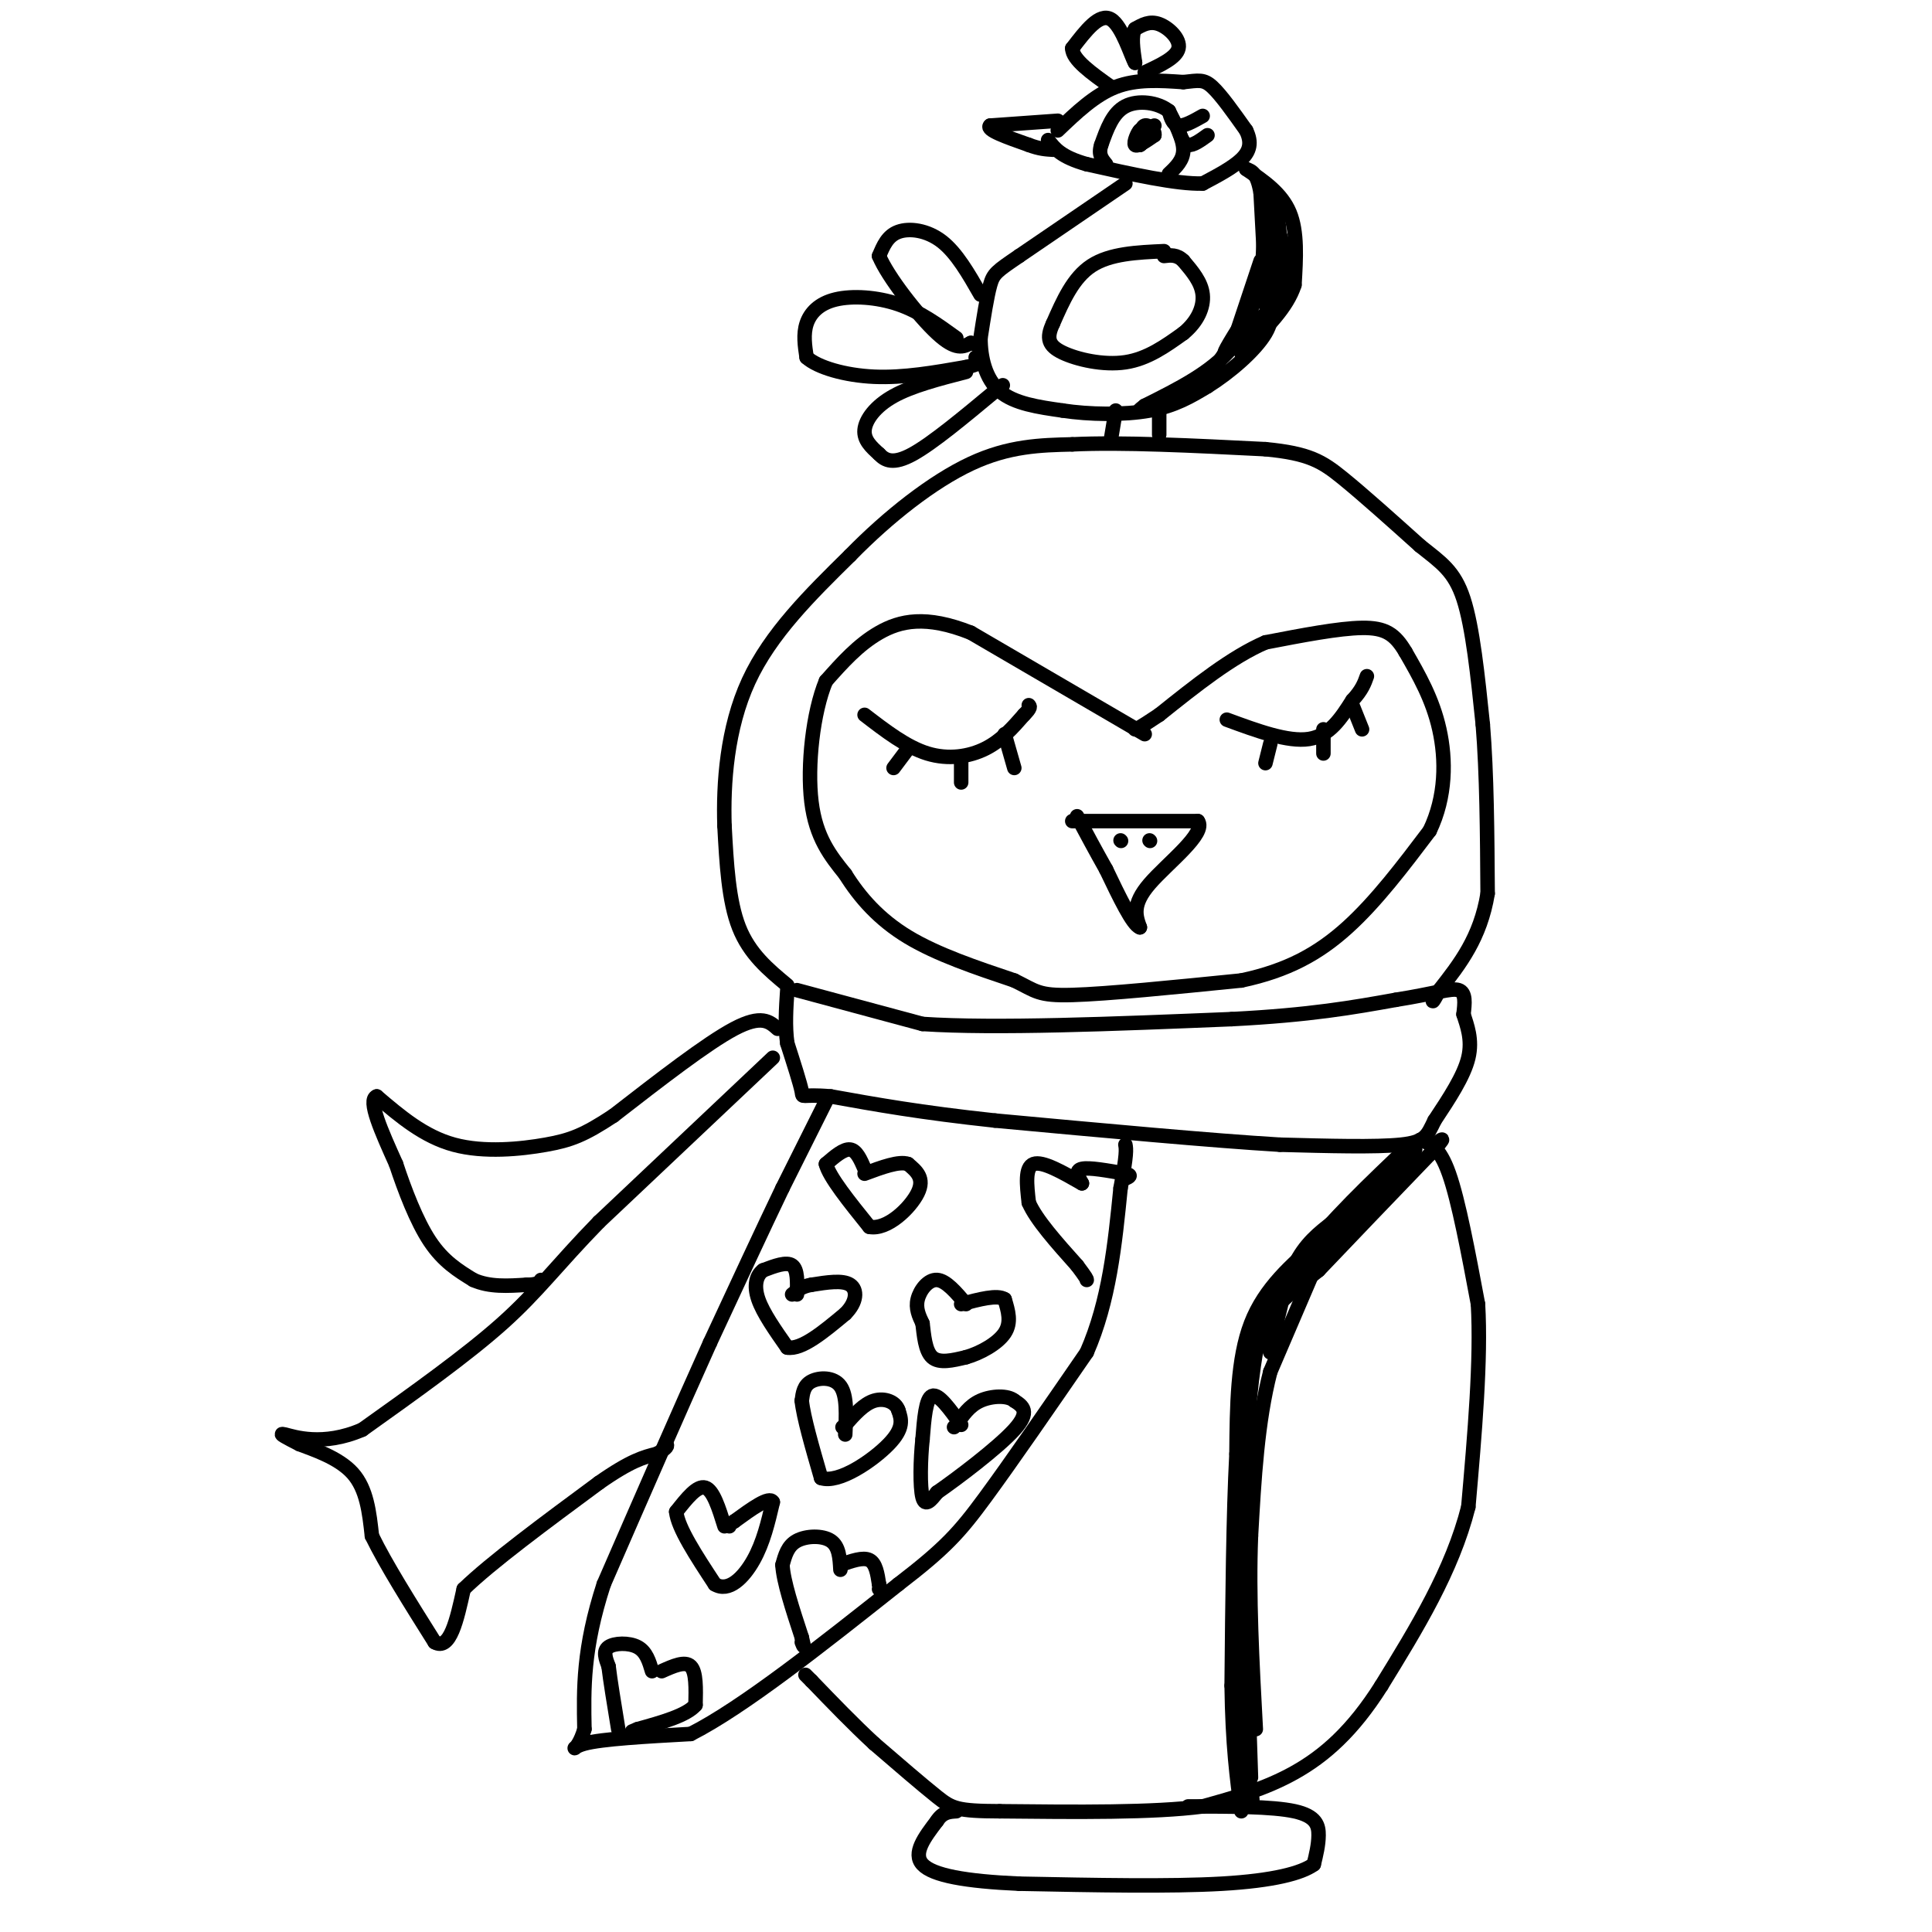 <svg viewBox='0 0 400 400' version='1.1' xmlns='http://www.w3.org/2000/svg' xmlns:xlink='http://www.w3.org/1999/xlink'><g fill='none' stroke='#000000' stroke-width='3' stroke-linecap='round' stroke-linejoin='round'><path d='M165,205c0.000,0.000 26.000,7.000 26,7'/><path d='M191,212c15.000,1.000 39.500,0.000 64,-1'/><path d='M255,211c16.333,-0.833 25.167,-2.417 34,-4'/><path d='M289,207c8.133,-1.289 11.467,-2.511 13,-2c1.533,0.511 1.267,2.756 1,5'/><path d='M303,210c0.689,2.200 1.911,5.200 1,9c-0.911,3.800 -3.956,8.400 -7,13'/><path d='M297,232c-1.533,3.133 -1.867,4.467 -7,5c-5.133,0.533 -15.067,0.267 -25,0'/><path d='M265,237c-14.000,-0.833 -36.500,-2.917 -59,-5'/><path d='M206,232c-15.500,-1.667 -24.750,-3.333 -34,-5'/><path d='M172,227c-6.489,-0.556 -5.711,0.556 -6,-1c-0.289,-1.556 -1.644,-5.778 -3,-10'/><path d='M163,216c-0.500,-3.500 -0.250,-7.250 0,-11'/><path d='M163,204c-3.917,-3.250 -7.833,-6.500 -10,-12c-2.167,-5.500 -2.583,-13.250 -3,-21'/><path d='M150,171c-0.289,-8.778 0.489,-20.222 5,-30c4.511,-9.778 12.756,-17.889 21,-26'/><path d='M176,115c7.889,-8.089 17.111,-15.311 25,-19c7.889,-3.689 14.444,-3.844 21,-4'/><path d='M222,92c10.167,-0.500 25.083,0.250 40,1'/><path d='M262,93c9.067,0.867 11.733,2.533 16,6c4.267,3.467 10.133,8.733 16,14'/><path d='M294,113c4.311,3.467 7.089,5.133 9,11c1.911,5.867 2.956,15.933 4,26'/><path d='M307,150c0.833,10.167 0.917,22.583 1,35'/><path d='M308,185c-1.500,9.167 -5.750,14.583 -10,20'/><path d='M298,205c-1.833,3.500 -1.417,2.250 -1,1'/><path d='M237,152c0.000,0.000 -36.000,-21.000 -36,-21'/><path d='M201,131c-9.333,-3.711 -14.667,-2.489 -19,0c-4.333,2.489 -7.667,6.244 -11,10'/><path d='M171,141c-2.689,6.444 -3.911,17.556 -3,25c0.911,7.444 3.956,11.222 7,15'/><path d='M175,181c3.000,4.822 7.000,9.378 13,13c6.000,3.622 14.000,6.311 22,9'/><path d='M210,203c4.533,2.200 4.867,3.200 12,3c7.133,-0.200 21.067,-1.600 35,-3'/><path d='M257,203c9.578,-2.022 16.022,-5.578 22,-11c5.978,-5.422 11.489,-12.711 17,-20'/><path d='M296,172c3.400,-7.067 3.400,-14.733 2,-21c-1.400,-6.267 -4.200,-11.133 -7,-16'/><path d='M291,135c-2.200,-3.733 -4.200,-5.067 -9,-5c-4.800,0.067 -12.400,1.533 -20,3'/><path d='M262,133c-7.000,3.000 -14.500,9.000 -22,15'/><path d='M240,148c-4.500,3.000 -4.750,3.000 -5,3'/><path d='M254,149c6.333,2.333 12.667,4.667 17,4c4.333,-0.667 6.667,-4.333 9,-8'/><path d='M280,145c2.000,-2.167 2.500,-3.583 3,-5'/><path d='M280,146c0.000,0.000 2.000,5.000 2,5'/><path d='M274,151c0.000,0.000 0.000,5.000 0,5'/><path d='M263,154c0.000,0.000 -1.000,4.000 -1,4'/><path d='M179,148c4.333,3.333 8.667,6.667 13,8c4.333,1.333 8.667,0.667 12,-1c3.333,-1.667 5.667,-4.333 8,-7'/><path d='M212,148c1.500,-1.500 1.250,-1.750 1,-2'/><path d='M208,152c0.000,0.000 2.000,7.000 2,7'/><path d='M199,157c0.000,0.000 0.000,5.000 0,5'/><path d='M188,155c0.000,0.000 -3.000,4.000 -3,4'/><path d='M222,170c0.000,0.000 26.000,0.000 26,0'/><path d='M248,170c1.911,2.489 -6.311,8.711 -10,13c-3.689,4.289 -2.844,6.644 -2,9'/><path d='M236,192c-1.500,-0.500 -4.250,-6.250 -7,-12'/><path d='M229,180c-2.167,-3.833 -4.083,-7.417 -6,-11'/><path d='M232,174c0.000,0.000 0.100,0.100 0.1,0.1'/><path d='M238,174c0.000,0.000 0.100,0.100 0.1,0.1'/><path d='M230,91c0.000,0.000 1.000,-6.000 1,-6'/><path d='M240,90c0.000,0.000 0.000,-5.000 0,-5'/><path d='M219,27c3.833,-3.667 7.667,-7.333 12,-9c4.333,-1.667 9.167,-1.333 14,-1'/><path d='M245,17c3.200,-0.333 4.200,-0.667 6,1c1.800,1.667 4.400,5.333 7,9'/><path d='M258,27c1.222,2.511 0.778,4.289 -1,6c-1.778,1.711 -4.889,3.356 -8,5'/><path d='M249,38c-5.333,0.167 -14.667,-1.917 -24,-4'/><path d='M225,34c-5.333,-1.500 -6.667,-3.250 -8,-5'/><path d='M219,25c0.000,0.000 -14.000,1.000 -14,1'/><path d='M205,26c-1.000,0.833 3.500,2.417 8,4'/><path d='M213,30c2.167,0.833 3.583,0.917 5,1'/><path d='M237,15c3.289,-1.533 6.578,-3.067 7,-5c0.422,-1.933 -2.022,-4.267 -4,-5c-1.978,-0.733 -3.489,0.133 -5,1'/><path d='M235,6c-0.833,1.333 -0.417,4.167 0,7'/><path d='M235,13c-0.756,-1.178 -2.644,-7.622 -5,-9c-2.356,-1.378 -5.178,2.311 -8,6'/><path d='M222,10c0.000,2.333 4.000,5.167 8,8'/><path d='M242,36c1.500,-1.417 3.000,-2.833 3,-5c0.000,-2.167 -1.500,-5.083 -3,-8'/><path d='M242,23c-2.244,-1.822 -6.356,-2.378 -9,-1c-2.644,1.378 -3.822,4.689 -5,8'/><path d='M228,30c-0.667,2.000 0.167,3.000 1,4'/><path d='M236,27c0.000,1.500 0.000,3.000 0,3c0.000,0.000 0.000,-1.500 0,-3'/><path d='M236,27c-0.400,0.289 -1.400,2.511 -1,3c0.400,0.489 2.200,-0.756 4,-2'/><path d='M239,28c0.222,-0.933 -1.222,-2.267 -2,-2c-0.778,0.267 -0.889,2.133 -1,4'/><path d='M236,30c0.333,0.000 1.667,-2.000 3,-4'/><path d='M233,38c0.000,0.000 -22.000,15.000 -22,15'/><path d='M211,53c-4.667,3.178 -5.333,3.622 -6,6c-0.667,2.378 -1.333,6.689 -2,11'/><path d='M203,70c0.000,3.978 1.000,8.422 4,11c3.000,2.578 8.000,3.289 13,4'/><path d='M220,85c5.489,0.844 12.711,0.956 18,0c5.289,-0.956 8.644,-2.978 12,-5'/><path d='M250,80c4.533,-2.822 9.867,-7.378 12,-11c2.133,-3.622 1.067,-6.311 0,-9'/><path d='M262,60c-0.167,-4.833 -0.583,-12.417 -1,-20'/><path d='M261,40c-0.667,-4.167 -1.833,-4.583 -3,-5'/><path d='M241,52c-5.583,0.250 -11.167,0.500 -15,3c-3.833,2.500 -5.917,7.250 -8,12'/><path d='M218,67c-1.417,3.024 -0.958,4.583 2,6c2.958,1.417 8.417,2.690 13,2c4.583,-0.690 8.292,-3.345 12,-6'/><path d='M245,69c2.933,-2.400 4.267,-5.400 4,-8c-0.267,-2.600 -2.133,-4.800 -4,-7'/><path d='M245,54c-1.333,-1.333 -2.667,-1.167 -4,-1'/><path d='M203,61c-2.467,-4.311 -4.933,-8.622 -8,-11c-3.067,-2.378 -6.733,-2.822 -9,-2c-2.267,0.822 -3.133,2.911 -4,5'/><path d='M182,53c1.733,4.244 8.067,12.356 12,16c3.933,3.644 5.467,2.822 7,2'/><path d='M201,71c1.167,0.333 0.583,0.167 0,0'/><path d='M198,70c-3.780,-2.738 -7.560,-5.476 -12,-7c-4.440,-1.524 -9.542,-1.833 -13,-1c-3.458,0.833 -5.274,2.810 -6,5c-0.726,2.190 -0.363,4.595 0,7'/><path d='M167,74c2.267,2.067 7.933,3.733 14,4c6.067,0.267 12.533,-0.867 19,-2'/><path d='M200,76c3.500,-0.667 2.750,-1.333 2,-2'/><path d='M200,77c-5.600,1.444 -11.200,2.889 -15,5c-3.800,2.111 -5.800,4.889 -6,7c-0.200,2.111 1.400,3.556 3,5'/><path d='M182,94c1.267,1.356 2.933,2.244 7,0c4.067,-2.244 10.533,-7.622 17,-13'/><path d='M206,81c2.833,-2.167 1.417,-1.083 0,0'/><path d='M258,35c3.667,2.500 7.333,5.000 9,9c1.667,4.000 1.333,9.500 1,15'/><path d='M268,59c-1.500,4.667 -5.750,8.833 -10,13'/><path d='M258,72c-1.667,2.167 -0.833,1.083 0,0'/><path d='M261,38c2.022,5.089 4.044,10.178 5,14c0.956,3.822 0.844,6.378 0,8c-0.844,1.622 -2.422,2.311 -4,3'/><path d='M262,43c0.000,0.000 -1.000,19.000 -1,19'/><path d='M262,47c0.000,0.000 2.000,12.000 2,12'/><path d='M263,41c0.000,0.000 2.000,22.000 2,22'/><path d='M261,54c0.000,0.000 -6.000,18.000 -6,18'/><path d='M255,72c-4.000,5.000 -11.000,8.500 -18,12'/><path d='M237,84c-2.667,2.000 -0.333,1.000 2,0'/><path d='M251,77c3.583,-5.417 7.167,-10.833 8,-12c0.833,-1.167 -1.083,1.917 -3,5'/><path d='M256,70c-1.356,1.933 -3.244,4.267 -2,2c1.244,-2.267 5.622,-9.133 10,-16'/><path d='M264,56c1.667,-5.000 0.833,-9.500 0,-14'/><path d='M264,46c1.083,4.417 2.167,8.833 1,13c-1.167,4.167 -4.583,8.083 -8,12'/><path d='M257,71c-1.500,2.000 -1.250,1.000 -1,0'/><path d='M242,23c0.417,1.417 0.833,2.833 2,3c1.167,0.167 3.083,-0.917 5,-2'/><path d='M244,27c0.500,1.417 1.000,2.833 2,3c1.000,0.167 2.500,-0.917 4,-2'/><path d='M171,228c0.000,0.000 -9.000,18.000 -9,18'/><path d='M162,246c-4.000,8.333 -9.500,20.167 -15,32'/><path d='M147,278c-6.167,13.667 -14.083,31.833 -22,50'/><path d='M125,328c-4.333,13.333 -4.167,21.667 -4,30'/><path d='M121,358c-1.600,5.422 -3.600,3.978 0,3c3.600,-0.978 12.800,-1.489 22,-2'/><path d='M143,359c10.833,-5.500 26.917,-18.250 43,-31'/><path d='M186,328c9.756,-7.489 12.644,-10.711 18,-18c5.356,-7.289 13.178,-18.644 21,-30'/><path d='M225,280c4.667,-10.667 5.833,-22.333 7,-34'/><path d='M232,246c1.333,-7.167 1.167,-8.083 1,-9'/><path d='M294,236c2.000,0.667 4.000,1.333 6,7c2.000,5.667 4.000,16.333 6,27'/><path d='M306,270c0.667,11.500 -0.667,26.750 -2,42'/><path d='M304,312c-3.333,13.167 -10.667,25.083 -18,37'/><path d='M286,349c-5.956,9.444 -11.844,14.556 -18,18c-6.156,3.444 -12.578,5.222 -19,7'/><path d='M249,374c-10.167,1.333 -26.083,1.167 -42,1'/><path d='M207,375c-8.844,-0.022 -9.956,-0.578 -13,-3c-3.044,-2.422 -8.022,-6.711 -13,-11'/><path d='M181,361c-4.333,-4.000 -8.667,-8.500 -13,-13'/><path d='M168,348c-2.167,-2.167 -1.083,-1.083 0,0'/><path d='M246,374c8.711,0.000 17.422,0.000 22,1c4.578,1.000 5.022,3.000 5,5c-0.022,2.000 -0.511,4.000 -1,6'/><path d='M272,386c-2.511,1.822 -8.289,3.378 -19,4c-10.711,0.622 -26.356,0.311 -42,0'/><path d='M211,390c-11.111,-0.489 -17.889,-1.711 -20,-4c-2.111,-2.289 0.444,-5.644 3,-9'/><path d='M194,377c1.167,-1.833 2.583,-1.917 4,-2'/><path d='M160,219c0.000,0.000 -36.000,34.000 -36,34'/><path d='M124,253c-8.756,8.978 -12.644,14.422 -20,21c-7.356,6.578 -18.178,14.289 -29,22'/><path d='M75,296c-8.200,3.556 -14.200,1.444 -16,1c-1.800,-0.444 0.600,0.778 3,2'/><path d='M62,299c2.733,1.067 8.067,2.733 11,6c2.933,3.267 3.467,8.133 4,13'/><path d='M77,318c2.833,5.833 7.917,13.917 13,22'/><path d='M90,340c3.167,1.833 4.583,-4.583 6,-11'/><path d='M96,329c5.667,-5.500 16.833,-13.750 28,-22'/><path d='M124,307c6.667,-4.667 9.333,-5.333 12,-6'/><path d='M136,301c2.333,-1.333 2.167,-1.667 2,-2'/><path d='M161,213c-1.667,-1.500 -3.333,-3.000 -9,0c-5.667,3.000 -15.333,10.500 -25,18'/><path d='M127,231c-6.095,4.024 -8.833,5.083 -14,6c-5.167,0.917 -12.762,1.690 -19,0c-6.238,-1.690 -11.119,-5.845 -16,-10'/><path d='M78,227c-2.000,0.667 1.000,7.333 4,14'/><path d='M82,241c1.778,5.378 4.222,11.822 7,16c2.778,4.178 5.889,6.089 9,8'/><path d='M98,265c3.333,1.500 7.167,1.250 11,1'/><path d='M109,266c2.333,0.000 2.667,-0.500 3,-1'/><path d='M179,242c-0.833,-1.917 -1.667,-3.833 -3,-4c-1.333,-0.167 -3.167,1.417 -5,3'/><path d='M171,241c0.667,2.667 4.833,7.833 9,13'/><path d='M180,254c3.711,0.733 8.489,-3.933 10,-7c1.511,-3.067 -0.244,-4.533 -2,-6'/><path d='M188,241c-1.833,-0.667 -5.417,0.667 -9,2'/><path d='M224,245c-4.083,-2.333 -8.167,-4.667 -10,-4c-1.833,0.667 -1.417,4.333 -1,8'/><path d='M213,249c1.500,3.500 5.750,8.250 10,13'/><path d='M223,262c2.000,2.667 2.000,2.833 2,3'/><path d='M224,245c-0.750,-1.333 -1.500,-2.667 0,-3c1.500,-0.333 5.250,0.333 9,1'/><path d='M233,243c1.500,0.333 0.750,0.667 0,1'/><path d='M200,270c-2.067,-2.444 -4.133,-4.889 -6,-5c-1.867,-0.111 -3.533,2.111 -4,4c-0.467,1.889 0.267,3.444 1,5'/><path d='M191,274c0.289,2.333 0.511,5.667 2,7c1.489,1.333 4.244,0.667 7,0'/><path d='M200,281c2.867,-0.800 6.533,-2.800 8,-5c1.467,-2.200 0.733,-4.600 0,-7'/><path d='M208,269c-1.500,-1.000 -5.250,0.000 -9,1'/><path d='M165,268c0.083,-2.583 0.167,-5.167 -1,-6c-1.167,-0.833 -3.583,0.083 -6,1'/><path d='M158,263c-1.422,1.044 -1.978,3.156 -1,6c0.978,2.844 3.489,6.422 6,10'/><path d='M163,279c3.000,0.500 7.500,-3.250 12,-7'/><path d='M175,272c2.444,-2.422 2.556,-4.978 1,-6c-1.556,-1.022 -4.778,-0.511 -8,0'/><path d='M168,266c-2.000,0.333 -3.000,1.167 -4,2'/><path d='M175,297c0.200,-4.022 0.400,-8.044 -1,-10c-1.400,-1.956 -4.400,-1.844 -6,-1c-1.600,0.844 -1.800,2.422 -2,4'/><path d='M166,290c0.333,3.333 2.167,9.667 4,16'/><path d='M170,306c3.644,1.244 10.756,-3.644 14,-7c3.244,-3.356 2.622,-5.178 2,-7'/><path d='M186,292c-0.533,-1.756 -2.867,-2.644 -5,-2c-2.133,0.644 -4.067,2.822 -6,5'/><path d='M175,295c-1.000,0.833 -0.500,0.417 0,0'/><path d='M199,295c-2.333,-3.250 -4.667,-6.500 -6,-6c-1.333,0.500 -1.667,4.750 -2,9'/><path d='M191,298c-0.444,4.111 -0.556,9.889 0,12c0.556,2.111 1.778,0.556 3,-1'/><path d='M194,309c4.022,-2.778 12.578,-9.222 16,-13c3.422,-3.778 1.711,-4.889 0,-6'/><path d='M210,290c-1.333,-1.156 -4.667,-1.044 -7,0c-2.333,1.044 -3.667,3.022 -5,5'/><path d='M198,295c-0.833,0.833 -0.417,0.417 0,0'/><path d='M150,316c-1.167,-3.750 -2.333,-7.500 -4,-8c-1.667,-0.500 -3.833,2.250 -6,5'/><path d='M140,313c0.333,3.333 4.167,9.167 8,15'/><path d='M148,328c2.844,1.756 5.956,-1.356 8,-5c2.044,-3.644 3.022,-7.822 4,-12'/><path d='M160,311c-0.667,-1.333 -4.333,1.333 -8,4'/><path d='M152,315c-1.500,0.833 -1.250,0.917 -1,1'/><path d='M174,325c-0.133,-2.422 -0.267,-4.844 -2,-6c-1.733,-1.156 -5.067,-1.044 -7,0c-1.933,1.044 -2.467,3.022 -3,5'/><path d='M162,324c0.167,3.333 2.083,9.167 4,15'/><path d='M166,339c0.667,2.667 0.333,1.833 0,1'/><path d='M174,324c2.333,-0.833 4.667,-1.667 6,-1c1.333,0.667 1.667,2.833 2,5'/><path d='M182,328c0.333,1.000 0.167,1.000 0,1'/><path d='M135,346c-0.600,-2.022 -1.200,-4.044 -3,-5c-1.800,-0.956 -4.800,-0.844 -6,0c-1.200,0.844 -0.600,2.422 0,4'/><path d='M126,345c0.333,2.833 1.167,7.917 2,13'/><path d='M137,346c2.417,-1.083 4.833,-2.167 6,-1c1.167,1.167 1.083,4.583 1,8'/><path d='M144,353c-1.833,2.167 -6.917,3.583 -12,5'/><path d='M132,358c-2.000,0.833 -1.000,0.417 0,0'/><path d='M292,237c-8.333,7.917 -16.667,15.833 -22,23c-5.333,7.167 -7.667,13.583 -10,20'/><path d='M260,280c-2.333,13.833 -3.167,38.417 -4,63'/><path d='M256,343c-0.167,15.000 1.417,21.000 3,27'/><path d='M259,370c0.500,4.500 0.250,2.250 0,0'/><path d='M291,239c0.000,0.000 -17.000,20.000 -17,20'/><path d='M276,253c-2.917,2.250 -5.833,4.500 -8,9c-2.167,4.500 -3.583,11.250 -5,18'/><path d='M273,257c-5.583,4.833 -11.167,9.667 -14,17c-2.833,7.333 -2.917,17.167 -3,27'/><path d='M256,301c-0.667,12.500 -0.833,30.250 -1,48'/><path d='M255,349c0.167,12.333 1.083,19.167 2,26'/><path d='M259,368c0.000,0.000 -2.000,-61.000 -2,-61'/><path d='M257,307c-0.489,-15.267 -0.711,-22.933 2,-29c2.711,-6.067 8.356,-10.533 14,-15'/><path d='M273,263c6.167,-6.500 14.583,-15.250 23,-24'/><path d='M296,239c4.000,-4.333 2.500,-3.167 1,-2'/><path d='M293,238c0.000,0.000 -10.000,11.000 -10,11'/><path d='M289,242c0.000,0.000 -25.000,27.000 -25,27'/><path d='M275,256c0.000,0.000 -12.000,28.000 -12,28'/><path d='M263,284c-2.667,10.333 -3.333,22.167 -4,34'/><path d='M259,318c-0.500,12.333 0.250,26.167 1,40'/></g>
</svg>